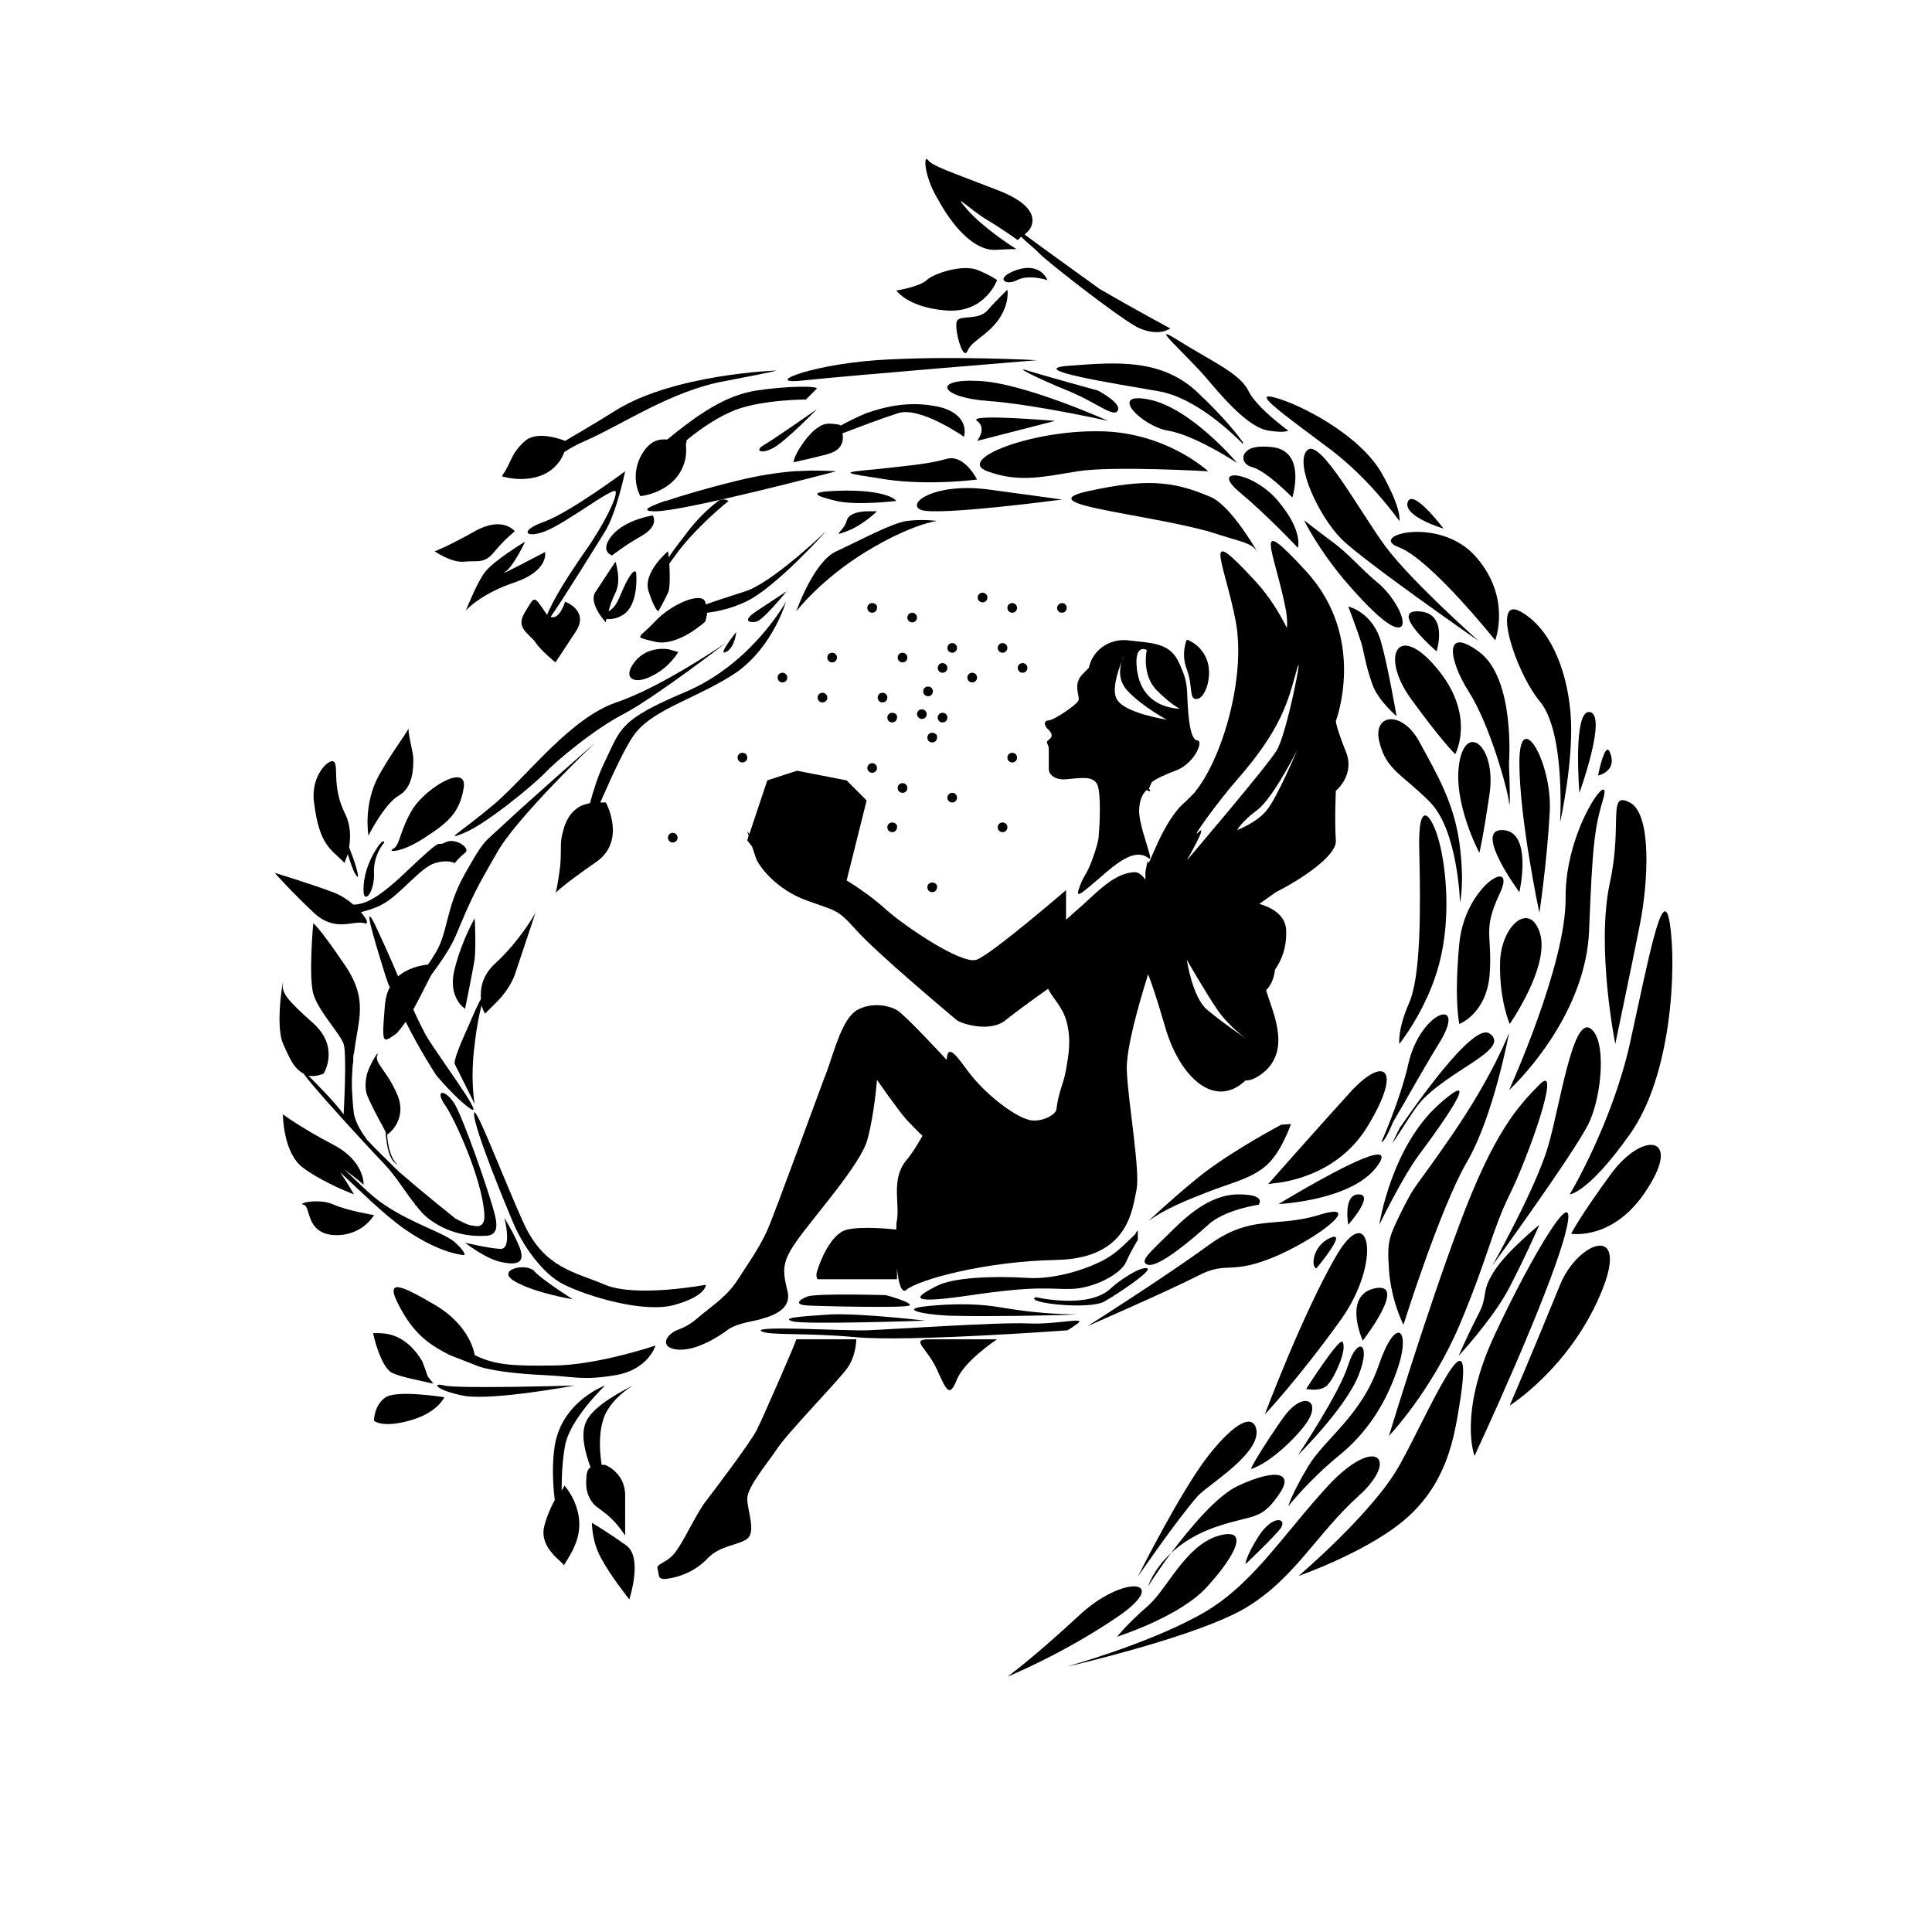<?xml version="1.0" encoding="utf-8"?>
<!-- Generator: Adobe Illustrator 27.8.1, SVG Export Plug-In . SVG Version: 6.00 Build 0)  -->
<svg version="1.2" baseProfile="tiny-ps" id="Layer_1" xmlns="http://www.w3.org/2000/svg" xmlns:xlink="http://www.w3.org/1999/xlink"
	 viewBox="0 0 280 280" xml:space="preserve">
<title>FairyLoot</title>
<g>
	<path d="M202.8,212.4c-3.8,6.8-14.6,16-14.6,16s10.6-3.7,16-8.7c5.4-5,6.5-11,7.3-16C214.1,187.9,206.9,205.1,202.8,212.4z"/>
	<path d="M234.1,151.3c0,0,2.5-11.9,3.6-17.5c1.1-5.6,1.8-15.8-1.5-17.5c-3.3-1.7-1,3.1-2.9,11.7
		C231.3,137.4,234.1,151.3,234.1,151.3z"/>
	<path d="M230.4,149c-2.5-1.4-4.3,11.1-6,17c-1.7,6-8.1,17.4-8.1,17.4s11.9-16.4,13.9-20.5C232.2,158.9,232.9,150.4,230.4,149z"/>
	<path d="M233.3,109c-0.7-1.7-1.7,3.4-1.7,3.4S234.5,111.8,233.3,109z"/>
	<path d="M230.4,103.2c-2.5-0.4-1.5,11.7-1.5,11.7S233,103.6,230.4,103.2z"/>
	<path d="M223.1,177.5c0,0-4.8,3.9-6.6,6.8c-1.9,3-0.8,3.4-2.2,6.1c-1.8,3.5-2.9,6.1-2.9,6.1s5-5.4,7.3-9.8
		C221.1,182.1,223.1,177.5,223.1,177.5z"/>
	<path d="M194,211c4.2-3.4,7-7.8,8.7-13.1c1.7-5.3-0.4-7.3-2.9,0c-2.5,7.3-7.8,10.6-10.2,14.6c-2.4,4-2.9,5.8-2.9,5.8
		S189.8,214.4,194,211z"/>
	<path d="M226.1,119.2c0,0,2.1-9.3,1.5-16c-0.6-6.7-3.2-12.4-7.3-14.6c-4.1-2.2-0.8,8.6,2.9,13.1
		C226.9,106.2,226.1,119.2,226.1,119.2z"/>
	<path d="M218.8,173.1c2.6-5.2,7.6-19.2,4.4-16c-3.2,3.2-6.7,7-11.7,20.4c-5,13.4-10.2,30.6-10.2,30.6s6.1-6.4,10.2-16
		C215.6,182.4,216.2,178.4,218.8,173.1z"/>
	<path d="M185.3,181.9c7-3.2,12.1-7.8,5.8-5.8c-6.3,1.9-9.7-0.2-16,4.4c-6.3,4.6-17.5,11.7-17.5,11.7s11.7-5.1,16-7.3
		C178,182.6,178.2,185,185.3,181.9z"/>
	<path d="M144.5,36.2c1.7-0.1,2.5-0.1,2.8-0.1c-0.8-0.5-4.8-3.1-7.1-5.7c-2.5-2.9,0.4,0,2.9,1.5c2.5,1.5,4.4,2.9,4.4,2.9l0.5-0.5
		c1,1,0.4,0.4,2.1,1.9c0,0,0,0,0,0c0,0,0.1,0.1,0.2,0.2c0.1,0.1,0.2,0.2,0.3,0.3c0.1,0.1,0.1,0.1,0.2,0.2c0.3,0.3,0.8,0.7,1.3,1.1
		c0,0,0.1,0.1,0.1,0.1c3.9,3.2,11.4,8.9,13,9.5c2.9,1.2,4.4,0,4.4,0s-5.2-2.8-10.2-5.7c0,0-8.2-5.9-10.9-7.9l0.6-0.6
		c0,0,2.8-3-4.4-5.8c-7.2-2.8-9.5-3.5-10.2-4.4c-0.7-0.9-0.6,2.4,1.5,5.8C137.8,32.3,141,36.5,144.5,36.2z"/>
	<path d="M192.9,65.2c5.8,4.4,9.9,10.3,9.9,10.3s0.5-1.5-2.6-7c-3.2-5.5-11.7-9.9-15.5-10.9C181,56.6,187.1,60.8,192.9,65.2z"/>
	<path d="M137.2,45c5.6,0.4,7.3-4.4,7.3-4.4s-0.7-0.6-2.9-1.5c-2.2-0.8-6.2,0.5-7.3,1.5c-1.1,1-4.4,1.5-4.4,1.5S131.6,44.6,137.2,45
		z"/>
	<path d="M202.7,79.3c4.6,1.7,14,13.5,14,13.5s2.4-6.2-2.8-12.1C208.7,74.7,198.1,77.6,202.7,79.3z"/>
	<path d="M175.1,55.1c3.1,3.7,6.2,6.9,8.7,7.3c2.5,0.4,2.9,0,2.9,0s-4.6-3.3-5.8-5.8c-1.2-2.5-5.6-4.4-10.2-7.3
		C166.1,46.4,172,51.4,175.1,55.1z"/>
	<path d="M209.2,76.6c0,0-4.5-6-5.2-3.8C203.4,74.9,209.2,76.6,209.2,76.6z"/>
	<path d="M122.7,75.5c-0.4,1.5-2.4,2.4,0,1.5c2.4-0.9,4.4-2.9,4.4-2.9h-1.5C125.6,74.1,123,74.1,122.7,75.5z"/>
	<path d="M121.2,72.6c2.9,0.7,8.7,0,8.7,0s-0.9-1.5-7.3-1.5C116.3,71.2,118.3,71.9,121.2,72.6z"/>
	<path d="M89.2,81.4c0,0-1.8,2.7-2.9,4.4c-1.1,1.6,1.5,4.4,1.5,4.4s0-0.2,0.1-0.5c0.7,0.1,1.9-0.1,2.8-0.9c1.9-1.7,1.5-5.8,1.5-5.8
		s-0.2-1-1.5,1.5c-1.1,2.3-1.2,3.3-2.5,4.1c0.2-0.9,0.6-1.9,1-2.7C90.1,84.1,89.2,81.4,89.2,81.4z"/>
	<path d="M94,85.7l0.1,0.3c0.8,2.4,1.3,2.6,1.3,2.6s1-1.7,1.5-2.9c0.2-0.7,0.2-2.6,0.1-4c0.4-0.6,0.9-1.2,1.3-1.8
		c3.2-4.1,7.3-7.3,7.3-7.3s-0.8-0.5-1.5,0c-0.6,0.5-2.3,1.7-4.4,4.4c-0.8,1.1-1.9,2.4-2.8,3.8c0-0.5-0.1-0.9-0.1-0.9
		S93.1,83,94,85.7z"/>
	<path d="M137.2,66.5c-2.5,0.7-4.7,0.9-10.2,1.5c-5.5,0.5-4.9,0.5,1.5,1.5c6.4,0.9,13.1,0,13.1,0S139.8,65.8,137.2,66.5z"/>
	<path d="M154.7,56.6c4.2,1.7,6.7,4,7.3,2.9c0.6-1.1-2.9-2.9-2.9-2.9s-8-2.2-10.2-2.9C146.7,53,150.5,54.9,154.7,56.6z"/>
	<path d="M156.1,190.5c-7.2-0.1-10.8-1.1-13.1-1.3c-2.8-0.3-6.4-0.2-9.5,0.2c-3.1,0.5,1.5,1.3,5.2,1.3
		C142.1,190.8,151.9,190.7,156.1,190.5z"/>
	<path d="M143.1,58.1c6.8,0.5,17.5,2.9,17.5,2.9s-12.4-5.6-18.9-5.8C135,54.9,136.3,57.6,143.1,58.1z"/>
	<path d="M160.5,182.3c-2.3,1.4-7.4,3.2-11.7,2.9c-4.6-0.3-10.7-0.1-13.1,1.2c-2.3,1.2-5.3,2.8,4.4,1.4c10.7-1.6,12-0.9,15.2-1
		c3.2-0.1,7.1-2.1,7.9-3.9c0.8-1.8,1.7-3.2,1.7-3.2v-1.4c0,0-0.2,0.2-0.4,0.6C163.7,179.6,162.2,181.3,160.5,182.3z"/>
	<path d="M131.4,75.5c-2.4,0.4-6.9,2.9-10.2,4.4c-3.3,1.5-5.8,8.7-5.8,8.7s3.6-4.7,10.2-8.7c6.6-4,10.2-4.4,10.2-4.4
		S133.8,75.2,131.4,75.5z"/>
	<path d="M94.4,98c2.6-1.2,3.9-3.5,3.9-3.5l-1.4-0.4c0,0-3-0.6-4.9,1.8C90.1,98.3,91.9,99.3,94.4,98z"/>
	<path d="M88.7,77.6c-1.9,2.3,0,2.9,0,2.9s1.9-1.5,4.4-2.9c2.5-1.5,1.5-2.9,1.5-2.9S90.6,75.3,88.7,77.6z"/>
	<path d="M227.5,173.1c0,0,2.7-0.2,8.7-8.7c6.1-8.5,6.8-24.3,5.8-30.6c-1-6.3-3.2,5.8-5.8,17.5C233.6,162.9,227.5,173.1,227.5,173.1
		z"/>
	<path d="M117,187.9c-1.5,0.6-1.7,1.2,0,1.3c1.7,0.1,14.2,0.4,14.8,0c0.6-0.4-3.4-1.5-3.4-1.5S118.4,187.4,117,187.9z"/>
	<path d="M68.8,196.4c0,0-0.5-4.2-5.8-7.3c-5.3-3.1-7.8-4.2-4.4,1.5c2.1,3.4,4.3,4.6,6.6,5.8l3.6,1.4c1.7,0.8,5.9,1.3,10.2,1.5
		c4.3,0.2,5.4,0.8,10.2,0C94,198.5,95,195,95,195s-8.2,2.8-14.6,2.9C74.1,198,71.7,197.8,68.8,196.4z"/>
	<path d="M90.8,224c-2.5-1.8-5-3.3-5-3.3s-0.1,2.5,1.3,5.1c1.4,2.6,4.1,6,4.1,6S93.2,225.8,90.8,224z"/>
	<path d="M113.9,87.2c0,0-4.9,9-14.6,13.1c-9.7,4.1-9.3,5.3-11.7,10.2c-0.8,1.6-1.5,3.7-2.1,5.9c-0.4,0.1-0.9,0.2-1.3,0.4
		c-1.8,0.9-2.4,2.8-2.6,3.7c-0.5,1.6-0.2,2.3-0.4,4.9c-0.2,1.6-0.4,2.9-0.6,3.7c0,0.1-0.1,0.3-0.1,0.3s1.3-1.3,5.8-4.4
		c4.6-3.1,1.5-8.7,1.5-8.7h-0.4c-0.1,0-0.3,0-0.4,0c1.8-4.1,3.8-8.5,5.2-10.2c2.9-3.5,9.1-5,14.6-8.7
		C112.1,93.6,113.9,87.2,113.9,87.2z"/>
	<path d="M102.3,186.2c0,0-10.1,1.9-14.6,0c-4.5-1.9-8.7-2.4-11.7-8.7c-2.9-6.3-7.4-18.3-7.3-16c0.1,2.3,4.6,13.2,5.8,16
		c1.2,2.8,4.1,7.2,7.3,8.7c3.2,1.6,11.5,4.2,16,2.9C102.4,187.8,102.3,186.2,102.3,186.2z"/>
	<path d="M55.9,202.5c-1.7,1.1-1.7,3.4-1.7,3.4s1.1,1.1,5.1,0c4.1-1.1,5.1-3.4,5.1-3.4S57.6,201.4,55.9,202.5z"/>
	<path d="M81.4,216c0-2.1,0.1-4.4,0.5-6.5c0.7-3.9,5.8-8.7,5.8-8.7s-6.2,2.2-7.3,8.7c-0.4,2.6-0.3,5.5,0,7.9
		c-0.5,0.9-1.1,2.2-1.5,3.7c-0.9,3.4,3,5.4,2.8,5.8c0.7-1.2,1.1-1.7,1.6-2.9c2.1-4.8-1.5-8.7-1.5-8.7S81.7,215.6,81.4,216z"/>
	<path d="M64.4,200.8c-1.9-0.5-1.3,0.7,2.9,1.5c4.2,0.7,16-1.5,16-1.5S66.4,201.3,64.4,200.8z"/>
	<path d="M156.2,234.3c-6.7,6.2-10.2,8.7-10.2,8.7s8.1-3.3,16-8.7C169.9,228.9,162.8,228,156.2,234.3z"/>
	<path d="M226.1,186.2c-4.2,10.3-7.3,17.5-7.3,17.5s8.5-5.3,13.1-16C236.5,177,228.7,179.8,226.1,186.2z"/>
	<path d="M233.5,170.1c-4.6,6.3-5.8,8.7-5.8,8.7s6.3,1.1,11.1-6.6C243.7,164.6,238.1,163.9,233.5,170.1z"/>
	<path d="M216.6,193.5c-5.3,11.4-2.9,17.5-2.9,17.5s10.6-22.7,13.1-32C229.3,169.6,221.9,182.1,216.6,193.5z"/>
	<path d="M196.9,216.8c6-5.4,2.5-8.9-4.4-1.5c-6.9,7.5-11.2,14.8-18.9,18.9c-7.7,4.2-18.9,7.3-18.9,7.3s0.5-0.1,1.4-0.3
		c4.5-1.1,19.1-4.8,24.8-8.4C187.8,228.5,190.9,222.2,196.9,216.8z"/>
	<path d="M134.1,191.4c0,0-9.3-1.1-13.8-0.9c-4.5,0.3-7.2,0.5-5.4,1C116.7,192,134.1,191.4,134.1,191.4z"/>
	<path d="M156.2,191.8c1.3-1-3,0.2-7.3,0c-4.2-0.2-20.3,0.9-23.3,1c-3,0.1-16.3-0.7-15.3,0.1c1,0.7,6.3,0.2,13.8,0.9
		c7.5,0.7,30.6-1,30.6-1S154.8,192.8,156.2,191.8z"/>
	<path d="M56.9,199c1.3,0.6,4.1,1.1,5.3,1.4c0.3,0.1,0.6,0.1,0.6,0.1s-0.3-0.4-0.8-1c-0.3-0.9-0.6-1.7-0.8-2.2c-0.3-0.5-2-3.5-5.2-4
		c-0.8-0.1-1.4-0.1-1.9-0.1C54,193.2,55.2,198.3,56.9,199z"/>
	<path d="M48.4,174.6c-2.1-1-5.5-0.2-4.4,0c1.1,0.2,0.2,4.1,4.4,4.4c4.1,0.2,5.8-2.9,5.8-2.9S50.5,175.5,48.4,174.6z"/>
	<path d="M57.8,115.3c2.1-1.2,2.1-4,2.1-5.3c0-1-0.7-3.2-0.7-4.4c-0.5,1-2.4,3.4-4.3,6.8c-2.3,4.2-1.5,8.7-1.5,8.7
		S55.7,116.5,57.8,115.3z"/>
	<path d="M54.2,126.5c-0.1-2.7,1.5-4.4,1.5-4.4s-0.1-0.9-1.5,1.5c-1.3,2.3-1.6,4.4-1.5,5.8C52.9,130.9,54.3,129.2,54.2,126.5z"/>
	<path d="M48.4,123.6c1.4,1.3,1.5,1.4,1.5,1.5c0,0,0.2-0.5,0.5-1.3c0.4,1.2,0.7,2.2,1,2.7c1.1,1.9,0-1.5,0-1.5s-0.3-0.9-0.8-2.2
		c0.2-1.4,0.3-3.2-0.7-5.1c-1.8-3.8-0.8-6.7-1.5-7.3c-0.6-0.6-3.4,1.9-2.9,5.8C46,120.2,46.8,122.1,48.4,123.6z"/>
	<path d="M73,69.1c3.2,0.8,6.3,0.1,7.9-2c0.3-0.3,0.6-0.9,0.9-1.6c0.8-0.5,1.8-1.1,3-1.6c5.5-2.4,12.5-7.3,20.4-8.7
		c7.9-1.5,7.3-1.5,7.3-1.5s-14.8,0.5-23.3,5.8c-3.5,2.2-5.8,3.5-7.3,4.4c-0.2-0.1-4-1.6-5.8,0c-1.9,1.7-1.9,2.7-2.9,4.4
		C72.7,69,72.7,69.1,73,69.1z"/>
	<path d="M67.3,81.4c1.9-0.2,2.9,0.4,4.4-1.5c1.5-1.8,2.9-2.9,2.9-2.9s-1.7-2.3-5.8,0c-4.1,2.3-5.8,2.9-5.8,2.9S65.4,81.6,67.3,81.4
		z"/>
	<path d="M57,123c-1,0.5,1,0.7,4.4-1.5c3.4-2.2,5.2-3.6,5.8-7.3c0.6-3.6-5.2-0.2-7.3,2.9C57.9,120.3,58,122.5,57,123z"/>
	<path d="M74.6,185.7c2.9,1.7,8.4,2.6,8.4,2.6s-4.4-2.8-5.5-4C76.4,182.9,71.7,184,74.6,185.7z"/>
	<path d="M116.8,55.1c6.6-0.7,33.5-2.9,33.5-2.9s-12.7-0.7-23.3,0C116.5,53,110.3,55.9,116.8,55.1z"/>
	<path d="M51.3,173.1c0,0-0.9-1.6-2-3.2c2.7,2.5,6.3,6.1,9.3,8.2c5.3,3.7,8.7,3.8,8.7,3.8s0.3-0.3-1.2-1.7
		c-1.5-1.5-6.1-2.7-10.4-5.6c-2.1-1.4-3.8-3.3-5.8-5.1c1.7,1.2,2.8,2.2,2.8,2.2s0.2-3.4-4.4-5.8c-4.6-2.4-7.3-4.4-7.3-4.4
		s0,5.7,3,7.8C47,171.5,51.3,173.1,51.3,173.1z"/>
	<path d="M44,155.6c1.3,1.9,9.2,10.5,11.7,13.1c1.7,1.8,3,4,4.2,5.5l0,0c0.1,0.1,0.2,0.2,0.2,0.3c0.1,0.1,0.1,0.2,0.2,0.2
		c0.5,0.7,1.2,1.5,2.2,2.2c3.1,2.2,6.4,2.3,7.8,2.2c0,0,0,0,0,0c0.1,0,0.1,0,0.2,0l0,0c1.2-0.1,1.8-0.8,1.2-3.1
		c-0.8-3.2-4.5-13.8-5.8-16c-1.4-2.2-2.9-2.1-1.5,0c1.5,2.1,5.5,10.9,5.8,16c0,0.2,0,0.3,0,0.5c0,0.3-0.1,0.7-0.4,1
		c-0.1,0-0.1,0.1-0.2,0.1c0,0-0.1,0.1-0.2,0.1c-0.1,0-0.1,0-0.2,0c-0.2,0-0.4,0-0.8-0.1c0,0-0.1,0-0.1,0c0,0-0.1,0-0.1,0
		c-0.7-0.2-1.4-0.6-2.2-1c-1.6-1.3-4.5-3.6-8.2-6.8c-1.5-1.5-3.2-3.1-4.6-4.6c-0.7-1-1.5-2.1-1.9-3.7c0,0-0.2-1.5-0.3-3.9
		c0,0,0-0.7,0-1.2c0,0,0.1-1.9,0.1-1.8c0-0.3,0.1-0.6,0.1-0.9l0-0.4c0-0.2,0-0.4,0.1-0.6c0.6-5.1,2.2-7.8-1.5-13.1
		c-3.6-5.3-4.4-5.8-4.4-5.8s-0.7,7.6,0,10.2c0.7,2.5,3.9,5.8,4.4,7.3c0.5,1.5,0,10.2,0,10.2h0c0,0,0,0,0,0c0,0,0,0,0,0
		c-1.3-1.8-3.8-4.3-5.1-5.6c1.1,0.2,2.2-0.3,2.2-0.3s2.4-3.8-1.5-7.3c-3.9-3.5-4.6-4.4-4.4-5.8c0.2-1.5-1.2,5.8,0,8.7
		C42.3,154.2,42.8,154.9,44,155.6z"/>
	<path d="M72.5,181c-1.8-0.1-5.1-0.9-5.1-0.9s2.9,2.3,5.2,2.8c2.3,0.5,3.3,0.1,2.9-1.5c-0.3-1.4-2.4-4.9-2.4-4.9
		S74.3,181.1,72.5,181z"/>
	<path d="M57.6,158.7c-1.5-3.6-3.4-4.6-2.9-5.8c0.3-0.8-0.9,0.9-1.5,2.7c0,0-0.5,1.8,0,3.1c0.8,2,2.3,4.5,2.7,5.4
		c0,0.5,0.1,1.2,0.2,1.8c0.4,2.5,1.5,2.9,1.5,2.9s-1.3-1-1.5-4.4C56.2,164.5,59.1,162.3,57.6,158.7z"/>
	<path d="M45.5,132.3c3.1,2.9,5.8,1,7.3,1.5c0.7,0.2,0.4-0.6-0.5-1.6c1.2-0.3,2.4-0.7,3.4-1.3c2.3-1.3,5.3-5.2,7.3-5.8
		c2-0.6,2.9,0,2.9,0s0.5-0.7,1.5-1.5c0.9-0.7-1.5-2.3-2.9-1.5c-1.5,0.8,0.4-1.5-5.8,4.4c-4,3.8-5.9,4.6-7.5,4.6
		c-0.8-0.7-1.7-1.3-2.7-1.7c-3.1-1.2-8.7-2.9-8.7-2.9S42.4,129.4,45.5,132.3z"/>
	<path d="M105.2,94.5c1.3-0.6,1.5-2.9,1.5-2.9S103.9,95.1,105.2,94.5z"/>
	<path d="M194.3,191.3c6.1-8.5,4.2-17.7-0.7-9.2c-4.9,8.5-10.3,22.9-10.3,22.9S188.2,199.8,194.3,191.3z"/>
	<path d="M192.8,179.4c-2.7,1.2-2.8,4.4-2,4.4C190.8,183.8,195.5,178.2,192.8,179.4z"/>
	<path d="M79,77c2.9-1.1,9.8-6.4,10.2-5.8c0.4,0.6-1.7,4.9-4.4,8.7c-2.3,3.3-4.6,6.9-5.5,9.2c-0.1-0.1-0.2-0.3-0.3-0.4
		c-1.7-2.5-1.5-2.3-2.9,0c-1.5,2.3,0.6,3.1,1.5,4.4c0.8,1.2,2.9,2.9,2.9,2.9s0.8-1.2,2.9-4.4c2.1-3.1-1.5-4.4-1.5-4.4
		s-0.8,2.7-2.1,2.2c1.9-2.7,6.6-10.3,7.9-12.4c1.7-2.8,2.9-8.7,2.9-8.7s-7.9,5.9-11.7,7.3C75.2,76.9,76.1,78.1,79,77z"/>
	<path d="M204.5,101.3c4.5,6.2,6.4,8,6.4,8s3.1-5.6-2.7-12.5C202.5,90,200,95.1,204.5,101.3z"/>
	<path d="M118.4,59.3c0,0-6.3,4.4-7.7,5.2c-1.4,0.8-0.4,1.4,1.4,0.4C113.8,64,118.4,59.3,118.4,59.3z"/>
	<path d="M205.6,88.6c-4.4-0.2,2.6,5.8,2.6,5.8S210,88.8,205.6,88.6z"/>
	<path d="M143.1,45c-1.4,1.5-3.9,0.6-4.4,1.5c-0.5,0.8,0.8,5.9,1.5,4.4c0.6-1.5,2.5-2,4.4-4.4C146.4,44,146,42,146,42
		S144.4,43.5,143.1,45z"/>
	<path d="M214.4,94.5c-5.2-3.9-4.5,1.1-1.5,5.8c3,4.7,5.6,14.1,5.8,16c0.2,1.6,0.1-3.4,0-5.2c0-0.4,0-0.6,0-0.6
		S219.6,98.4,214.4,94.5z"/>
	<path d="M202.8,151.3c0,0,4.1-5.1,5.8-11.7c1.7-6.6,1-13.6,0-17.5c-1-3.9-3.2-7-2.9,1.5c0.2,8.5,0.2,18-1.5,21.8
		C202.5,149.3,202.8,151.3,202.8,151.3z"/>
	<path d="M199.6,84.4c-2.4-2-4.1-4.1-6.4-5.8c-2.3-1.7-4.2-3.2-4.2-3.2s1.8,3.8,5.7,8.5c4,4.7,7,7.4,8.2,7
		C204.2,90.4,202,86.3,199.6,84.4z"/>
	<path d="M211.5,110.5c-1,5.8,2.9,13.1,2.9,13.1s0.5-1.9,1.5-8.7C216.8,108.1,212.5,104.7,211.5,110.5z"/>
	<path d="M211.5,136.7c-0.8,8.3,0,11.7,0,11.7s4-1.5,4.4-7.3c0.4-5.8-1.1-6.2,1.5-11.7C219.9,124,212.3,128.4,211.5,136.7z"/>
	<path d="M198.9,99.2c0.8,2.3,3.5,4.6,3.5,4.6s-1.2-7-2.2-10.6c-1.2-4.5-4.8-5.3-4.8-5.3s1.2,3.1,1.9,5.3
		C197.7,94.6,197.9,96.4,198.9,99.2z"/>
	<path d="M211.5,122.1c-0.8-5.8-3.3-10-5.8-14.6c-2.5-4.6-6.8-4.1-5.8,0c1,4.1,3.2,4.6,7.3,8.7c4.1,4.1,4.4,14.6,4.4,14.6
		S212.3,128,211.5,122.1z"/>
	<path d="M147.4,40.6c1.7-0.9,4.4,0,4.4,0s-0.9-2.6-4.4-1.5C144,40.3,145.7,41.5,147.4,40.6z"/>
	<path d="M69.8,145.7c0.2,0.8,0.5,1.2,0.5,1.2l1.5-1.5c0,0,2.1-1.9,2.9-4.4c0.8-2.4,2.9-8.7,2.9-8.7s-2.2,4-5.8,7.3
		c-2,1.8-2.2,3.8-2.1,5.2c-0.5,0.8-1.1,2.3-2.3,5c-1.8,4-1.5,4.4-1.5,4.4l2.9,5.8c0,0-0.7-3.5,0-8.7
		C69.1,148.6,69.5,146.8,69.8,145.7z"/>
	<path d="M176.5,222.6c-4.8,1.5-7.3,7.7-10.2,10.2c-2.9,2.5-4.4,4.4-4.4,4.4s9.2-2.9,13.1-7.3C179,225.5,181.3,221.2,176.5,222.6z"
		/>
	<path d="M109.6,90.1c1-0.2,4.4-4.4,4.4-4.4s-2.3,1.5-4.4,2.9C107.5,90,108.6,90.3,109.6,90.1z"/>
	<path d="M119.7,77c0,0-7.8,7.5-11.7,8.7c-2.1,0.7-4.1,1.3-5.7,1.9c0-0.1-0.1-0.3-0.1-0.4c-0.6-1.5-5,0.4-7.3,2.9
		c-2.3,2.5-3.3,2.1,0,2.9c3.3,0.8,7.3-2.9,7.3-2.9s0.2-0.6,0.3-1.3c1.7-0.2,3.7-0.7,5.6-1.6C112.5,85.1,119.7,77,119.7,77z"/>
	<path d="M169.7,225.1c-2.6,2.4-3.3,4.8-3.3,4.8S167.7,227.8,169.7,225.1z"/>
	<path d="M96.5,72.6l-0.1,0c-2.6,0.9-3.6,1.5-1.4,1.5c4.2,0,26.2-5.8,26.2-5.8s-1.4-0.1-3.7-0.1l-2.5,0.1c-2.3,0.2-5.1,0.6-8.3,1.4
		C102.6,70.7,98.9,71.8,96.5,72.6z"/>
	<path d="M182.5,222.5c-2,3.1-2,4.2-2,4.2s4-3.8,5.1-5.2C186.6,220,184.5,219.5,182.5,222.5z"/>
	<path d="M179.5,215.3c-3.1,1.4-7,6.1-9.8,9.8c1.5-1.4,3.7-2.9,6.8-3.9c5-1.7,6.2-0.8,8.7-4.4C187.8,213.3,184.9,212.8,179.5,215.3z
		"/>
	<path d="M109.6,56.6c-4.5,0.7-8.5,3.5-12.9,7.1c-1.1-0.1-2.3,0.1-3.4,1.7c-2.3,3.4-0.5,6.5-0.5,6.5s0.1-0.1,0.2-0.2l-0.2,0.2
		c0.2,0,4.5-0.5,6.1-4.1c0.6-1.3,0.6-2.5,0.5-3.4c0.1-0.2,0.1-0.5,0.1-0.6c2.3-1.9,4.8-3.5,7.1-4.4c4-1.5,10.2-1.5,10.2-1.5
		s0.7-0.7,1.5-1.5C119,55.9,114.2,55.9,109.6,56.6z"/>
	<path d="M125.5,59.9c-1,0.4-2.4,1.1-3.7,1.8c0,0,0-0.1,0-0.1s-0.7-0.2-1.7-0.2c-0.9,0-1.6,0.6-1.6,0.6c-1,0.5-3.3,3.5-3.5,5
		c0,0,4.5-1,5.3-1.3c1.8-0.6,2-1.9,1.8-2.9c2.9-1.1,5.5-2.1,8-2.9c3.2-1.1,9.6,3.4,9.6,3.4s1-2.9-3.1-4.2
		C132.4,58,128.6,58.8,125.5,59.9z"/>
	<path d="M86.3,107.6c0,0-9.8,8.6-13.1,11.7c-3.3,3.1-2.9,2.2-5.8,7.3c-2.9,5.1-2.4,8.6-4.4,11.7c-0.3,0.5-0.6,1-1,1.5
		c-1.1,0.1-2.9,0.5-4.3,1.7c-1.3-3.1-2.7-6.1-3.4-7.6c-1.6-3.1-0.5,0.9,1.5,7.3c0.2,0.6,0.4,1.3,0.7,1.9c-0.4,0.7-0.6,1.5-0.7,2.4
		c-0.5,5.9-0.4,5.7,1.5,4.4c0.4-0.3,0.9-1,1.5-1.8c2.1,4.2,4.4,7.7,4.4,7.7s2.8,3.4,5,4.9c2.2,1.5-4.8-7.8-6.5-10.7
		c-0.4-0.8-1.1-2.1-1.8-3.7c1-1.8,1.9-3.7,2.6-5c1.4-1.9,2.8-3.9,3.6-5.8c2.2-5.3,2.9-6.7,5.8-11.7
		C74.6,118.7,86.3,107.6,86.3,107.6z"/>
	<path d="M68.8,138.9c0.2-2.1,0-5.8,0-5.8s-1.8,3-2.9,7.3c-1.1,4.2,1.5,5.8,1.5,5.8S68.5,140.9,68.8,138.9z"/>
	<path d="M67.3,120.7c3.2-1.3,10.2-7.1,11.7-8.7c1.5-1.6,7-6.3,11.7-8.7c4.6-2.5,14.6-10.2,14.6-10.2s-9.4,6.5-16,8.7
		c-6.6,2.3-12.5,10.2-17.5,14.6C66.7,120.7,64.1,122,67.3,120.7z"/>
	<path d="M76.1,78.5c0,0-4.5,2.7-5.8,4.4c-1.1,1.4-2.4,4.7-2.8,5.6c0.6-0.7,2.9-2.7,7.1-4.1c5-1.7,4.4-4.4,4.4-4.4s-7.2,3.8-5.8,2.9
		C74.5,82,76.1,78.5,76.1,78.5z"/>
	<path d="M217.8,120.3c-4.4-0.2,2.4,9,2.4,9S222.2,120.5,217.8,120.3z"/>
	<path d="M220.2,110.5c0,8.2,2.9,21.8,2.9,21.8s1.1-7.3,1.5-14.6C225,110.5,220.2,102.3,220.2,110.5z"/>
	<path d="M169.3,178.9c-2.4,2.4-4.4,4-2.9,4.4c1.5,0.4,6.3-3.6,8.7-5.8c2.4-2.2,7.3-2.9,7.3-2.9s1.3-1.5-2.9-1.5
		C175.2,173.1,171.7,176.5,169.3,178.9z"/>
	<path d="M219.4,157.3c2.5-2.5,10.4-11.4,10.9-22.3c0.5-12.9,0.8-15,2.1-19.4c1.2-4.5-5.6,4.7-5.5,14.5c0.1,9.7-8.2,27.9-8.2,27.9
		S219,157.7,219.4,157.3z"/>
	<path d="M141.6,61c1.5,1.1,0,2.9,0,2.9l11.3-2.9C152.9,61,140.1,59.9,141.6,61z"/>
	<path d="M179.5,71.2c4.2,3.5,8.6,8.2,8.6,8.2s0.8-2.4-2.8-6.7C181.7,68.3,175.3,67.6,179.5,71.2z"/>
	<path d="M187.1,162.9l-1.4,0.1c0,0-6.3,3.3-11.1,6.9c-2.7,2.1-6.2,5.2-8.2,7.1c2.4-1.8,5.7-3.1,8.5-4.2c3.3-1.3,6.2-1.9,8.4-3.7
		C185.6,167.3,187.1,162.9,187.1,162.9z"/>
	<path d="M200.8,79.2c-3.7-5-9.6-16-11.4-13.9c-1.8,2,1.8,9.6,5,12.8c3.2,3.2,19.9,14.8,19.9,14.8S204.5,84.2,200.8,79.2z"/>
	<path d="M198.4,162.9c5-8.4,2-9.9-2.9-4.4c-5,5.5-11.7,13.1-11.7,13.1s0.3,0,0.7-0.1C186.9,171.3,194.3,170,198.4,162.9z"/>
	<path d="M218.8,148.4c0,0,5.8-8.3,4.4-13.1c-1.5-4.9-5.8-1-5.8,4.4C217.3,145,218.8,148.4,218.8,148.4z"/>
	<path d="M143.1,68.3c4.6,1.7,8.1,0.8,13.1,0c5-0.8,18.9,0,18.9,0s-6.2-5.8-16-5.8C149.3,62.4,138.5,66.6,143.1,68.3z"/>
	<path d="M199.3,186.7c-4.8,1-1.8,7.6-1.8,7.6S204.1,185.8,199.3,186.7z"/>
	<path d="M143.7,71c-8.2-1.2-12.5,2-10.2,2.9c2.3,0.9,20.4-1.5,20.4-1.5S151.9,72.1,143.7,71z"/>
	<path d="M196.9,199.3c1.9-4.8-0.2-5.6-1.5-1.5c-1.3,4.2-7.3,13.1-7.3,13.1S195,204.1,196.9,199.3z"/>
	<path d="M196.9,173.1c-2.3,0-1.5,4.4-1.5,4.4S199.3,173.1,196.9,173.1z"/>
	<path d="M192.5,200.6c1.1-1.3,2.7-5,2.1-6.1c-0.4-0.9-5.3,6.8-5.3,6.8S191.6,201.8,192.5,200.6z"/>
	<path d="M208.6,160c-7,6.2-8.7,17.5-8.7,17.5s3.4-7,5.8-10.2C208.1,164.1,215.6,153.8,208.6,160z"/>
	<path d="M182.3,80.1c-0.8-1.4-4.2-7-6.9-8.1c-5.6-2.4-9.5-2.6-17.8-0.8c-8.3,1.9,7.5,3.1,17.5,5.8
		C180.3,78.7,181.4,78.6,182.3,80.1z"/>
	<path d="M203.4,192c0,0,5.3-16.9,9.2-23.6c3.9-6.7,6.1-18.7,6.1-18.7s-2.3,6.1-8.2,14.7c-5.9,8.6-5.1,6.7-7.2,10.8
		c-2,4.1-2.3,4.5-2,8.8C201.6,188.5,203.4,192,203.4,192z"/>
	<path d="M179.3,67.1c0,0-6.7-8-12.8-9.2c-6-1.2-1.1,3.8,2.7,4.5C173.1,63,179.3,67.1,179.3,67.1z"/>
	<path d="M173.7,57c-5.3-5.1-11.9-4.5-18.7-4c-6.8,0.5,6.6,2.6,12.9,3.7c5.3,0.9,10.6,6,12.2,7.6l0.1-0.1
		C179.5,63.2,177.7,60.8,173.7,57z"/>
	<path d="M187.3,72.1c0,0,2.1-6.7-2.9-7.3c-1.8-0.2-2.9,0-3.5,0.4c0,0,0,0,0,0l-0.1,0.1c-1.1,0.8-0.6,2.1,0.7,2.4
		C183.6,68.3,187.3,72.1,187.3,72.1z"/>
	<path d="M160.1,188.6c1.9-1.1,7.2-4.6,6.1-4.8c-1.1-0.2-4,1.8-5.2,2.9c-3.2,3.1-10.8,1.3-10.9,1.3
		C148.3,188.8,157.9,189.9,160.1,188.6z"/>
	<path d="M87.7,219.3c0.8,0.6,1.8,1.6,2.8,3.1l0,0c0,0,0.1,0.1,0.1,0.1v-5.8c0-3.3-2.9-4.4-2.9-4.4h-0.5c-0.4-2.5-0.4-5.2,0.5-7.3
		c0.8-1.7,2.3-3.1,4-4.2c-3.1,1.6-6.2,3.5-6.9,5.6c-0.6,1.8,0,4.1,0.8,6.3c-0.1,0-0.1,0-0.2,0.1c-0.3,0.3-0.3,0.6-0.4,1
		c-0.1,1.3-0.1,2.3,0.5,3.4C86.1,218.3,86.6,218.4,87.7,219.3z"/>
	<path d="M189.5,206c1.9-3-0.5-4.3-3.1-1.1c-1.1,1.4-4.8,7-5.1,8C184.2,212,188.2,208,189.5,206z"/>
	<path d="M182.1,207.3c-0.4-2.5-3.1-1.3-7,3.7c-4,5.1-10.2,17.5-10.2,17.5s5.7-8.3,8.7-11.7C175.2,215.1,182.5,210.8,182.1,207.3z"
		/>
	<path d="M199.8,168.7c0.5-0.7,0.5-1.1,0.3-1.3c0,0,0,0,0,0c-0.2-0.1-0.5-0.1-1,0c0,0,0,0,0,0c-3.5,0.8-13.8,7.1-13.8,7.1
		S196.4,174,199.8,168.7z"/>
	<path d="M215.9,149.8c-2-1.5-8.5,7.1-13,13.6c-0.4,0.7-1.1,2.3-1.1,2.3c0.8-1.1,2.9-4.6,3.9-5.8
		C209.8,155.1,219.1,152.1,215.9,149.8z"/>
	<path d="M201.9,162.6c1.8-3,3.9-6.9,6.6-11.3c4.4-7-2.6-5-4.4,2.9c-0.9,4.1-3,9.3-3.9,11.3C200.7,165.6,201.9,162.6,201.9,162.6z"
		/>
	<path d="M170.6,111.6c2.6-1.1,3.9-4.3,2.9-4.3c-1-0.1-1.3-3.4-1.4-5.8s-0.1-3.1-1.4-5.8c-1.4-2.7-4.3-2.5-7.2-2.9
		c-2.8-0.3-5.2,1.5-5.7,4c-0.6,0.6-1.3,1.2-1.5,1.8c-0.5,1.2,0.2,2.3,0,2.9c-0.2,0.6-3.4,2.8-4.3,2.9c-1,0.1-0.5,1,0,1.4
		c0.5,0.5,0.6,1,0,1.4c-0.6,0.5,0,0.5,0,1.4v2.9c0,0.6,0.7,1.7,2.9,1.4c2.2-0.2,4-0.5,4.3,1.4c0.4,1.9,0.1,6.4,0,7.2
		c-0.1,0.8-0.8,3-1.4,4.3c-0.6,1.3-0.8,1.2-1.4,2.9c-0.6,1.7,0.4,0.7,2.9-1.4c2.5-2.2,5.2-4.5,7.2-2.9c0.9,0.7-1.6-4.8-1.4-7.2
		c0.1-1.6,0.7-2.4,1.1-2.7c0.5,0.3,0.7,0.2,0.3-0.2c0,0,0.2-0.4,0.4-0.9C167.4,112.9,169,112.2,170.6,111.6z M166.2,94.2
		c0,0-0.8,3.5,1.4,5.8c2.3,2.3,3.4,2.7,3.4,2.7s-6.3,0.2-6.3-7C164.8,93.4,166.2,94.2,166.2,94.2z M161.9,101.4
		c-0.8-1.2,0-3.9,0.7-5.6c0.3-1,0.4-1,0,0c-0.4,1.2-0.5,2.8,0.7,4.2c2.2,2.4,5.8,4.3,5.8,4.3S163.1,103.4,161.9,101.4z"/>
	<path d="M174.9,95.6c-0.9-2.3-2.9-2.9-2.9-2.9s-0.9,2,0,4.3c0.9,2.4,0.3,4.4,1.4,4.3C174.7,101.3,175.8,97.9,174.9,95.6z"/>
	<path d="M109.7,207.2c-0.9,1.8-5.9,8.4-7.2,10.1c-1.4,1.7-2.9,5.1-4.3,7.2c-1.4,2.2-3.2,2-2.9,2.9c0.3,0.9-0.1,1.6,1.4,1.4
		c1.5-0.2,3.9-0.9,5.8-2.9c1.9-2,4.5-1.9,5.8-2.9c1.3-1,0-4.1,0-5.8c0-1.7,2.9-5.1,4.3-7.2c1.4-2.2,8.8-9.8,10.1-11.6
		c1.4-1.8,1.4-4.3,1.4-4.3h-8.7C115.5,194.2,110.6,205.4,109.7,207.2z"/>
	<path d="M125.7,165.2c1-3.6,1.4-8.7,1.4-8.7s2.9,4.2,4.3,5.8c0.9,0.9,1.7,1.8,2.3,2.3c-0.8,1.4-1.6,2.7-2.3,3.5
		c-2.3,2.7-1,6.2-1.4,8.7c-0.1,0.4-0.1,0.9-0.1,1.4c-0.8-0.1-5-0.5-7.1,0c-2.4,0.5-4,4.8-4.3,5.8c-0.4,1,0,1.4,0,1.4H130v-1.6
		c0.2,2.2,0.7,3.8,1.4,3.1c1.7-1.4,11.2-4.1,21.7-4.3c10.6-0.2,11-7.5,11.6-10.1c0.6-2.7-1.2-12.6-1.4-17.4
		c-0.1-3.2,1.8-9.8,3.1-13.9c0.4,1,1.2,3.3,2.6,8.1c2.1,6.8,7,11.5,11.5,7.3c0.9,0,1.9-0.5,3-1.5c3.6-3.5,0.7-8.9,0-11.6
		c0,0,0,0,0,0c0.7-0.7,1.1-1.6,1.3-3c0.9-1.3,1.7-3.1,1.6-5.7c-0.1-2.4-2.5-3.4-3.9-3.8c0.7-0.5,1.6-1.1,2.4-1.7
		c3.6-1.8,8.9-5.3,8.7-7.5c-0.2-2.9,0-7.2,0-7.2s2.9-2.3,1.4-5.8c-1.4-3.5-1.4-4.3-1.4-4.3s4.6-12-4.3-21.7
		c-8.1-8.8-4.6-3.1-2.9,5.8c0.1,0.8,0.2,1.6,0.1,2.4c-1.1-2.2-2.5-4.5-4.5-6.7c-8.1-8.8-4.6-3.1-2.9,5.8c1.5,8.1-2,20.1-6.1,24.9
		c-0.3,0.3-0.6,0.6-0.9,0.9c-0.1,0.1-0.2,0.2-0.3,0.3c-3.3,2.7-5.4,9.8-5.4,8.8c0-1-0.4,1.4-0.4,1.4v1.1c-0.4-0.6-0.9-1-1.4-1.1
		c-2.8,0-5.2,2.5-7.2,4.3c-0.6,0.6-1.7,1.5-2.9,2.6V129c0,0-10.9,9.4-13,10.1c-2.2,0.7-10.4-4.9-13-7.2c-2.6-2.4-5.8-4.3-5.8-4.3
		l2.9-11.6l-2.9-2.9l-7.2-1.4l-4.3,1.4l-2.6,7.8c-0.1-0.2-0.3-0.4-0.3-0.5c0,0.1,0.1,0.4,0.2,0.7l-0.2,0.7l0.7,0.9
		c0.3,0.8,0.5,1.6,0.7,2c0.5,1,2.8,4.2,7.2,5.8c4.4,1.6,4.4,1.2,7.2,4.3c2.8,3.2,13.8,12.4,14.5,13c0.7,0.6,5,1.9,7.2,0
		c1-0.8,3.4-2.6,6.1-4.5c0.6,1.3,2,2.5,2.6,4.5c0.8,2.7,0.4,4.9,0,7.2c-0.4,2.3-1.1,3.2-1.4,5.8c-0.1,0.8-2.5,2.1-4.3,1.4
		c-1.9-0.6-6-3.5-8.7-7.2c-2.2-3.1-2.8-3.2-2.9-1.3c0-0.1,0-0.1,0-0.1s-6-6.5-7.2-7.2c-1.2-0.7-3.7-1.2-5.8,0
		c-2.1,1.2-3.3,5.9-4.3,8.7c-1.1,2.8-7.5,20.5-8.7,23.2c-1.2,2.7-3.3,5.6-4.3,7.2c-1.1,1.7-2.5,2.9-4.3,4.3
		c-1.8,1.4-2.4,2.2-4.3,2.9c-1.9,0.7-2.8,2.7,0,2.9c2.8,0.2,6.3-2.2,7.2-2.9c1-0.7,2.4-1,4.3-1.4c1.9-0.5,5.1-1.4,4.3-4.3
		c-0.7-2.9-0.8-4.1,1.4-7.2C117.8,176.5,124.7,168.8,125.7,165.2z M183.6,117.4c-1.4,1.8-4.3,2.9-4.3,2.9s0.6-1.2,2.9-2.9
		c2.3-1.7,5.8-8.7,5.8-8.7S185.1,115.6,183.6,117.4z M173.7,120.6c-1.4,1.4,2.8-4.4,5.5-7.5c6.6-7.5,7.5-11.6,8.7-15.9
		c1.2-4.3-1.4,9.3-2.9,11.6c-1.4,2.3-13,15.9-13,15.9S175.2,119.1,173.7,120.6z M176.4,146.3c1.7,2.5,4.3,4.3,4.3,4.3
		s-3.7-2.5-5.8-4.3c-2.1-1.8-2.9-7.2-2.9-7.2S174.7,143.8,176.4,146.3z"/>
	<path d="M135.8,198.5c1.4,3.1,1.8,4.1,2.9,1.4c1.1-2.7,5.8-5.8,5.8-5.8h-10.1C132,194.2,134.4,195.4,135.8,198.5z"/>
	<path d="M108.3,120.3C108.3,120.3,108.3,120.3,108.3,120.3C108.3,120.2,108.3,120.2,108.3,120.3z"/>
	<path d="M126.4,87.4c-0.4,0-0.7,0.3-0.7,0.7c0,0.4,0.3,0.7,0.7,0.7c0.4,0,0.7-0.3,0.7-0.7C127.2,87.7,126.8,87.4,126.4,87.4z"/>
	<path d="M135.2,100.2c0-0.4-0.3-0.7-0.7-0.7c-0.4,0-0.7,0.3-0.7,0.7c0,0.4,0.3,0.7,0.7,0.7C134.9,100.9,135.2,100.6,135.2,100.2z"
		/>
	<path d="M133.6,104.2c0.4,0,0.7-0.3,0.7-0.7c0-0.4-0.3-0.7-0.7-0.7c-0.4,0-0.7,0.3-0.7,0.7C132.9,103.8,133.2,104.2,133.6,104.2z"
		/>
	<path d="M135.1,106.2c-0.4,0-0.7,0.3-0.7,0.7c0,0.4,0.3,0.7,0.7,0.7c0.4,0,0.7-0.3,0.7-0.7C135.9,106.5,135.5,106.2,135.1,106.2z"
		/>
	<path d="M129.3,103.3c-0.4,0-0.7,0.3-0.7,0.7c0,0.4,0.3,0.7,0.7,0.7c0.4,0,0.7-0.3,0.7-0.7C130.1,103.6,129.7,103.3,129.3,103.3z"
		/>
	<path d="M127.9,101.8c0.4,0,0.7-0.3,0.7-0.7c0-0.4-0.3-0.7-0.7-0.7c-0.4,0-0.7,0.3-0.7,0.7C127.2,101.5,127.5,101.8,127.9,101.8z"
		/>
	<circle cx="126.4" cy="111.3" r="0.7"/>
	<circle cx="138" cy="93.9" r="0.7"/>
	<circle cx="136.6" cy="96.8" r="0.7"/>
	<circle cx="138" cy="115.6" r="0.7"/>
	<path d="M136.6,104.7c0.4,0,0.7-0.3,0.7-0.7c0-0.4-0.3-0.7-0.7-0.7c-0.4,0-0.7,0.3-0.7,0.7C135.9,104.4,136.2,104.7,136.6,104.7z"
		/>
	<circle cx="145.3" cy="93.9" r="0.7"/>
	<path d="M106.9,109.8c0,0.4,0.3,0.7,0.7,0.7c0.4,0,0.7-0.3,0.7-0.7c0-0.4-0.3-0.7-0.7-0.7C107.2,109.1,106.9,109.4,106.9,109.8z"/>
	<path d="M135.1,127.9c-0.4,0-0.7,0.3-0.7,0.7c0,0.4,0.3,0.7,0.7,0.7c0.4,0,0.7-0.3,0.7-0.7C135.9,128.2,135.5,127.9,135.1,127.9z"
		/>
	<path d="M141.7,86.6c0,0.4,0.3,0.7,0.7,0.7c0.4,0,0.7-0.3,0.7-0.7c0-0.4-0.3-0.7-0.7-0.7C142,85.9,141.7,86.2,141.7,86.6z"/>
	<circle cx="148.2" cy="96.8" r="0.7"/>
	<path d="M153.2,88.1c0,0.4,0.3,0.7,0.7,0.7c0.4,0,0.7-0.3,0.7-0.7c0-0.4-0.3-0.7-0.7-0.7C153.6,87.4,153.2,87.7,153.2,88.1z"/>
	<path d="M118.5,101.1c0,0.4,0.3,0.7,0.7,0.7c0.4,0,0.7-0.3,0.7-0.7c0-0.4-0.3-0.7-0.7-0.7C118.8,100.4,118.5,100.7,118.5,101.1z"/>
	<path d="M113.4,97.5c-0.4,0-0.7,0.3-0.7,0.7c0,0.4,0.3,0.7,0.7,0.7c0.4,0,0.7-0.3,0.7-0.7C114.1,97.8,113.8,97.5,113.4,97.5z"/>
	<circle cx="132.2" cy="89.5" r="0.7"/>
	<path d="M145.3,119.2c-0.4,0-0.7,0.3-0.7,0.7c0,0.4,0.3,0.7,0.7,0.7c0.4,0,0.7-0.3,0.7-0.7C146,119.5,145.7,119.2,145.3,119.2z"/>
	<path d="M140.2,98.2c0,0.4,0.3,0.7,0.7,0.7c0.4,0,0.7-0.3,0.7-0.7c0-0.4-0.3-0.7-0.7-0.7C140.5,97.5,140.2,97.8,140.2,98.2z"/>
	<path d="M119.9,95.3c0,0.4,0.3,0.7,0.7,0.7c0.4,0,0.7-0.3,0.7-0.7c0-0.4-0.3-0.7-0.7-0.7C120.2,94.6,119.9,94.9,119.9,95.3z"/>
	<path d="M146.7,110.5c0.4,0,0.7-0.3,0.7-0.7c0-0.4-0.3-0.7-0.7-0.7c-0.4,0-0.7,0.3-0.7,0.7C146,110.2,146.3,110.5,146.7,110.5z"/>
	<circle cx="97.5" cy="121.4" r="0.7"/>
	<path d="M130.8,94.6c-0.4,0-0.7,0.3-0.7,0.7c0,0.4,0.3,0.7,0.7,0.7c0.4,0,0.7-0.3,0.7-0.7C131.5,94.9,131.2,94.6,130.8,94.6z"/>
	<path d="M146.7,87.4c-0.4,0-0.7,0.3-0.7,0.7c0,0.4,0.3,0.7,0.7,0.7c0.4,0,0.7-0.3,0.7-0.7C147.4,87.7,147.1,87.4,146.7,87.4z"/>
	<path d="M130.8,114.9c0.4,0,0.7-0.3,0.7-0.7c0-0.4-0.3-0.7-0.7-0.7c-0.4,0-0.7,0.3-0.7,0.7C130.1,114.6,130.4,114.9,130.8,114.9z"
		/>
	<path d="M129.3,119.2c-0.4,0-0.7,0.3-0.7,0.7c0,0.4,0.3,0.7,0.7,0.7c0.4,0,0.7-0.3,0.7-0.7C130.1,119.5,129.7,119.2,129.3,119.2z"
		/>
</g>
</svg>
